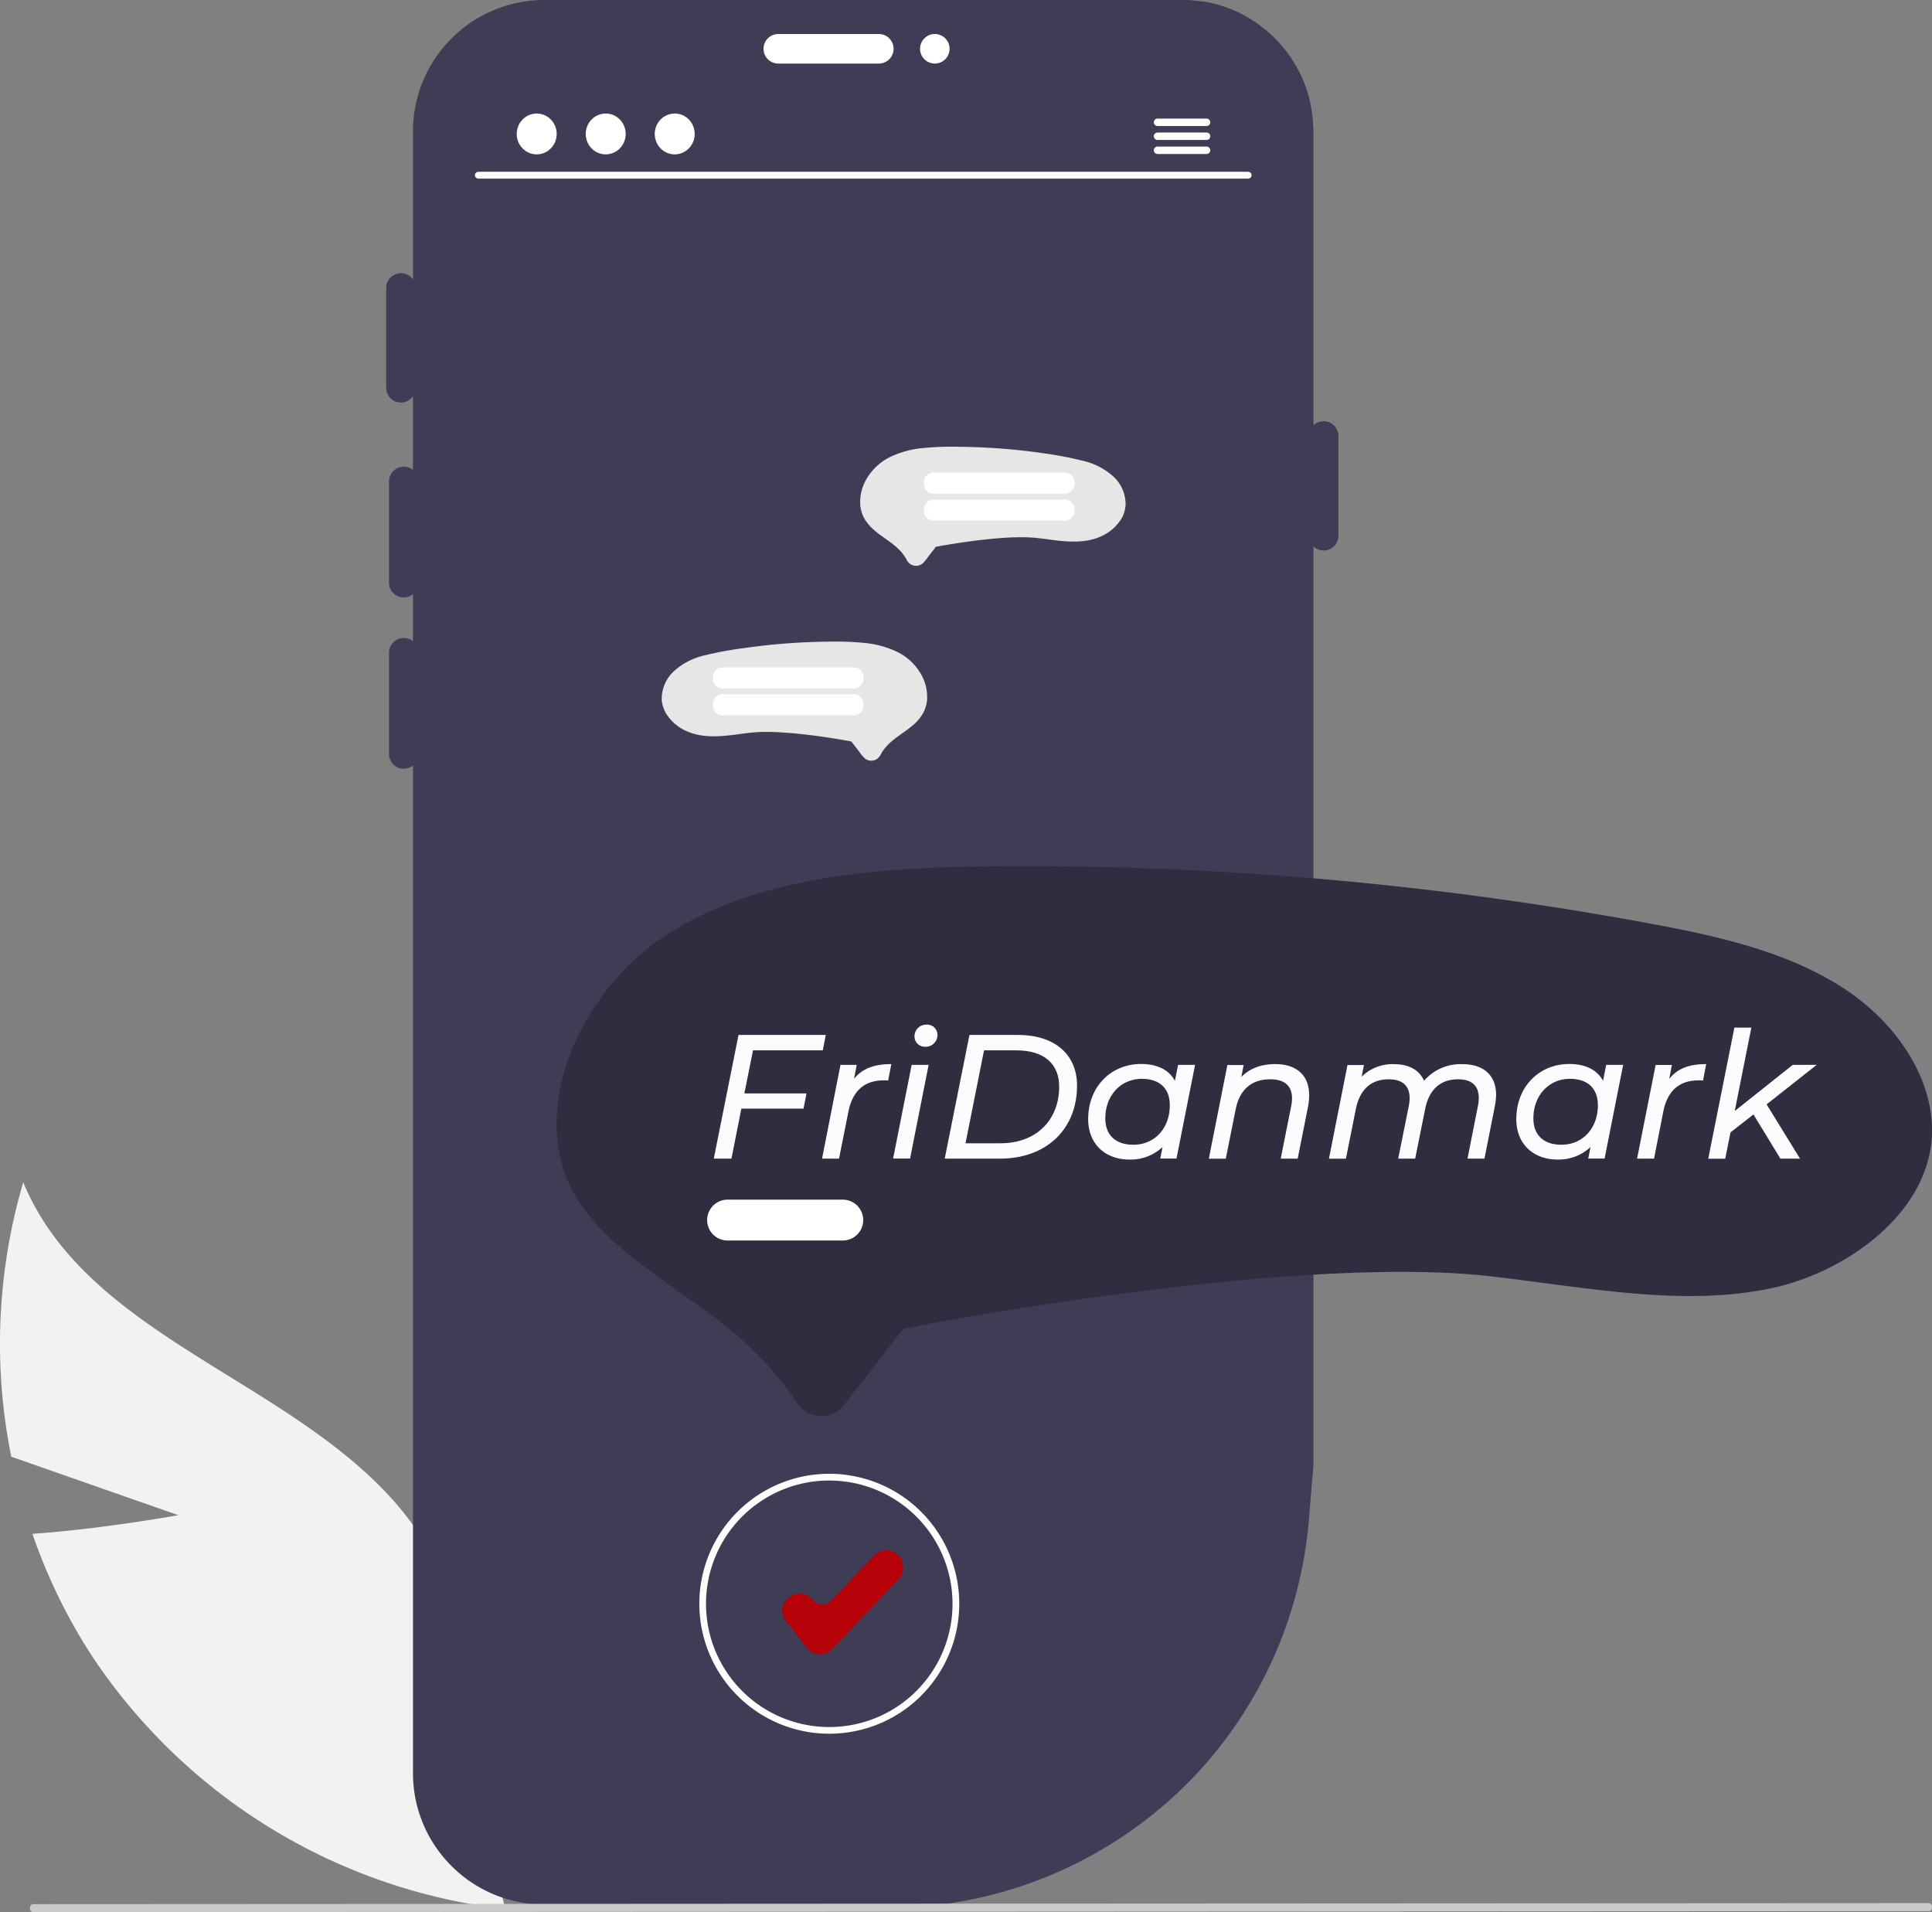 <svg xmlns="http://www.w3.org/2000/svg" viewBox="0 0 645.93 639.26"><rect x="0" y="0" width="645.93" height="639.26" fill="#808080" stroke="none"/><defs><style>.cls-1{fill:#f2f2f2;}.cls-2{fill:#3f3d56;}.cls-3{fill:#fff;}.cls-4{fill:#e6e6e6;}.cls-5{fill:#2f2e41;}.cls-6{fill:#cacaca;}.cls-7{fill:#b60109;}.cls-8{isolation:isolate;}.cls-9{fill:#fafcfe;}</style></defs><g id="Layer_2" data-name="Layer 2"><g id="fridanmark_2"><g id="fridanmark_mobil"><path id="Path_3141" data-name="Path 3141" class="cls-1" d="M59.6,506.54,3.77,487a190.93,190.93,0,0,1,4-91.72C29,446.31,95,460.57,131.69,501.83a114.75,114.75,0,0,1,26.6,95.86L169,638.24a192.31,192.31,0,0,1-137.6-83.63,185.72,185.72,0,0,1-20.56-41.82C34.91,511.08,59.6,506.54,59.6,506.54Z"/><path id="Path_3142" data-name="Path 3142" class="cls-2" d="M439.14,43.87V489.68l-1.55,18.56a141.79,141.79,0,0,1-38.69,86A135.59,135.59,0,0,1,389,603.6a141.21,141.21,0,0,1-13.4,10.2c-2.67,1.79-5.41,3.49-8.19,5.09a141.33,141.33,0,0,1-52.61,17.79H181.94a43.65,43.65,0,0,1-28.75-10.76,44.52,44.52,0,0,1-9.77-12.12,43.71,43.71,0,0,1-5.34-21V43.87A43.92,43.92,0,0,1,182,0H395.28l1.5,0c.33,0,.65,0,1,.06s.87,0,1.3.09,1.09.09,1.63.16l1.48.21.29,0c.63.1,1.26.22,1.87.35s1.25.27,1.85.43c.44.11.89.23,1.33.36h0c1.29.38,2.57.82,3.83,1.32l1.17.48.17.07.92.42c.91.41,1.8.87,2.69,1.36A44,44,0,0,1,420.56,8c.44.31.86.63,1.28,1a11.21,11.21,0,0,1,1,.82l.08,0,.14.11c.3.24.59.49.87.73q.82.72,1.62,1.47l.44.42c.14.13.28.28.42.43s.28.28.42.41a2.39,2.39,0,0,1,.22.23c.41.42.8.86,1.18,1.3s.95,1.11,1.39,1.68.74.94,1.09,1.43.63.87.93,1.32c.08.11.16.23.23.35.31.46.6.93.89,1.4.73,1.19,1.4,2.43,2,3.67.23.47.44.93.64,1.4s.5,1.15.72,1.72c.09.21.17.44.25.65l.35,1c.12.36.24.73.35,1.09l.27.87c.16.53.3,1.05.43,1.57.08.32.16.63.22,1a44.22,44.22,0,0,1,1,7c0,.29,0,.57,0,.86C439.13,42.53,439.14,43.2,439.14,43.87Z"/><path id="Path_3143" data-name="Path 3143" class="cls-2" d="M135,199.73a4.94,4.94,0,0,1-4.94-4.93V161.23a4.94,4.94,0,1,1,9.87-.09V194.8a4.93,4.93,0,0,1-4.93,4.93Z"/><path id="Path_3144" data-name="Path 3144" class="cls-2" d="M134.05,134.57a4.94,4.94,0,0,1-4.94-4.94V96.06a4.94,4.94,0,0,1,9.87,0v33.57A4.94,4.94,0,0,1,134.05,134.57Z"/><path id="Path_3145" data-name="Path 3145" class="cls-3" d="M255.27,16.31a4.94,4.94,0,0,1,4.93-4.94h33.57a4.94,4.94,0,0,1,.09,9.88H260.2a4.94,4.94,0,0,1-4.93-4.94Z"/><path id="Path_3146" data-name="Path 3146" class="cls-2" d="M135,257a4.94,4.94,0,0,1-4.94-4.94V218.49a4.94,4.94,0,1,1,9.87-.08v33.65A4.94,4.94,0,0,1,135,257Z"/><path id="Path_3147" data-name="Path 3147" class="cls-2" d="M442.55,184.05a4.94,4.94,0,0,1-4.94-4.94V145.54a4.94,4.94,0,0,1,9.87,0v33.57A4.94,4.94,0,0,1,442.55,184.05Z"/><circle id="Ellipse_1172" data-name="Ellipse 1172" class="cls-3" cx="312.54" cy="16.31" r="4.94"/><path id="Path_3148" data-name="Path 3148" class="cls-3" d="M417.3,59.71H159.93a1.14,1.14,0,0,1,0-2.28H417.3a1.14,1.14,0,0,1,0,2.28Z"/><ellipse id="Ellipse_1173" data-name="Ellipse 1173" class="cls-3" cx="179.44" cy="44.78" rx="6.68" ry="6.83"/><ellipse id="Ellipse_1174" data-name="Ellipse 1174" class="cls-3" cx="202.51" cy="44.78" rx="6.68" ry="6.83"/><ellipse id="Ellipse_1175" data-name="Ellipse 1175" class="cls-3" cx="225.58" cy="44.78" rx="6.68" ry="6.83"/><path id="Path_3149" data-name="Path 3149" class="cls-3" d="M403.41,39.65H387a1.24,1.24,0,0,0,0,2.48h16.39a1.24,1.24,0,1,0,0-2.48Z"/><path id="Path_3150" data-name="Path 3150" class="cls-3" d="M403.41,44.31H387a1.24,1.24,0,0,0,0,2.48h16.39a1.24,1.24,0,1,0,0-2.48Z"/><path id="Path_3151" data-name="Path 3151" class="cls-3" d="M403.41,49H387a1.24,1.24,0,0,0,0,2.48h16.39a1.24,1.24,0,1,0,0-2.48Z"/><path id="Path_3152" data-name="Path 3152" class="cls-4" d="M221.23,233.88a10.78,10.78,0,0,0,1.38,4.52,15.26,15.26,0,0,0,7.6,6.3c3.85,1.58,8.14,1.63,12.22,1.28,3.79-.33,7.55-1.09,11.35-1.24a78.83,78.83,0,0,1,8.83.21c5.69.4,11.36,1.15,17,2.06,1.53.25,3.05.51,4.57.79a2.07,2.07,0,0,1,.42.08h.1s-.19-.07-.05.05a3.76,3.76,0,0,1,.52.67l2.09,2.67a12.15,12.15,0,0,0,1.92,2.31,3.47,3.47,0,0,0,3.85.27,3.89,3.89,0,0,0,1.43-1.63,13.87,13.87,0,0,1,1.71-2.46c2.47-2.89,5.91-4.66,8.79-7.09a15.54,15.54,0,0,0,3.52-4,11.33,11.33,0,0,0,1.45-4.52,15.14,15.14,0,0,0-2.31-9.27A18.48,18.48,0,0,0,300.1,218a32.38,32.38,0,0,0-11.2-3.07,100.3,100.3,0,0,0-12.38-.41q-6.93.08-13.85.61t-13.79,1.52a119.5,119.5,0,0,0-13.14,2.41,22.61,22.61,0,0,0-10.43,5.33,12.62,12.62,0,0,0-4.07,9.5Z"/><path id="Path_3153" data-name="Path 3153" class="cls-3" d="M285.4,223.09H241.61a3.27,3.27,0,0,0-3.27,3.27v.53a3.26,3.26,0,0,0,3.27,3.27H285.4a3.26,3.26,0,0,0,3.27-3.27v-.53A3.27,3.27,0,0,0,285.4,223.09Z"/><path id="Path_3154" data-name="Path 3154" class="cls-3" d="M285.4,232.07H241.61a3.26,3.26,0,0,0-3.27,3.27v.53a3.26,3.26,0,0,0,3.27,3.27H285.4a3.26,3.26,0,0,0,3.27-3.27v-.53a3.26,3.26,0,0,0-3.27-3.27Z"/><path id="Path_3155" data-name="Path 3155" class="cls-4" d="M376.32,168.78A10.58,10.58,0,0,1,375,173.3a15.3,15.3,0,0,1-7.61,6.31c-3.85,1.58-8.13,1.62-12.22,1.27-3.79-.32-7.54-1.08-11.35-1.23a76.34,76.34,0,0,0-8.82.21c-5.7.4-11.37,1.15-17,2.06q-2.28.36-4.56.78a3,3,0,0,0-.43.08s-.07,0-.1,0,.19-.07,0,0a4.15,4.15,0,0,0-.52.67l-2.08,2.68a12.88,12.88,0,0,1-1.92,2.31,3.48,3.48,0,0,1-3.86.26,3.8,3.8,0,0,1-1.43-1.62,14,14,0,0,0-1.7-2.46c-2.48-2.89-5.92-4.67-8.8-7.1a15.92,15.92,0,0,1-3.52-4,11.39,11.39,0,0,1-1.45-4.51,15.11,15.11,0,0,1,2.32-9.28,18.52,18.52,0,0,1,7.51-6.88,32.43,32.43,0,0,1,11.21-3.07,104.22,104.22,0,0,1,12.37-.41q6.95.09,13.85.61t13.8,1.53A119.5,119.5,0,0,1,361.82,154a22.74,22.74,0,0,1,10.43,5.32A12.63,12.63,0,0,1,376.32,168.78Z"/><path id="Path_3156" data-name="Path 3156" class="cls-3" d="M308.88,161.27v.53a3.28,3.28,0,0,0,3.28,3.27H356a3.28,3.28,0,0,0,3.27-3.27v-.53A3.27,3.27,0,0,0,356,158h-43.8A3.27,3.27,0,0,0,308.88,161.27Z"/><path id="Path_3157" data-name="Path 3157" class="cls-3" d="M308.88,170.25v.53a3.28,3.28,0,0,0,3.28,3.27H356a3.28,3.28,0,0,0,3.27-3.27v-.53A3.29,3.29,0,0,0,356,167h-43.8a3.29,3.29,0,0,0-3.27,3.28Z"/><path id="Path_3166" data-name="Path 3166" class="cls-5" d="M274.63,473.38h-.4a9.72,9.72,0,0,1-7.81-4.44,109.77,109.77,0,0,0-23.08-25c-5.42-4.33-11.08-8.35-16.56-12.25-14.12-10-27.42-19.5-34.8-32.56-16.1-28.5,2.86-68.19,29.94-86,30.38-20,70.33-23.1,109-23.51q6-.06,12.06-.06h0a1149.43,1149.43,0,0,1,207.63,19c22.78,4.2,46.62,9.35,65.77,21.84s30.62,32,29.49,49.83c-1.64,26.05-29.26,45.52-54.41,50.61-24,4.85-48.88,1.57-75.25-1.9-5.82-.76-11.84-1.56-17.79-2.24-64.68-7.48-186.18,15.56-191.32,16.55l-5.1,1-19.79,25.46A9.49,9.49,0,0,1,274.63,473.38Z"/><path id="Path_3169" data-name="Path 3169" class="cls-3" d="M281.51,414.72h-38a6.83,6.83,0,1,1,0-13.65h38a6.83,6.83,0,1,1,0,13.65Z"/><path id="Path_3174" data-name="Path 3174" class="cls-6" d="M644.92,638.92,11,639.26c-.55,0-1-.59-1-1.33s.45-1.34,1-1.34l633.95-.34a1.2,1.2,0,0,1,1,1.33c0,.74-.45,1.34-1,1.34Z"/><path id="Path_3175" data-name="Path 3175" class="cls-3" d="M277.26,579.61a43.45,43.45,0,1,1,43.45-43.45h0A43.45,43.45,0,0,1,277.26,579.61Zm0-84.65a41.21,41.21,0,1,0,41.2,41.21h0a41.21,41.21,0,0,0-41.2-41.2Z"/><path id="Path_3176" data-name="Path 3176" class="cls-7" d="M274.09,553.08h-.27a5.49,5.49,0,0,1-4.1-2.13l-7.08-9.09a5.54,5.54,0,0,1,1-7.77h0l.26-.2a5.54,5.54,0,0,1,7.77,1h0a4,4,0,0,0,5.67.7,4.28,4.28,0,0,0,.45-.4L292.12,520a5.54,5.54,0,0,1,7.83-.22l.24.23a5.53,5.53,0,0,1,.21,7.82h0l-22.29,23.52a5.56,5.56,0,0,1-4,1.73Z"/></g><g id="fridanmark_text" class="cls-8"><path class="cls-9" d="M251.76,351.14l-2.9,14.41h20.79l-1,5.08H247.86l-3.31,16.72h-5.91L246.91,346h29.18l-1,5.14Z"/><path class="cls-9" d="M298,355.75l-1.06,5.49a11.81,11.81,0,0,0-1.48-.06c-6.26,0-10.4,3.31-11.82,10.51l-3.13,15.66h-5.67L281,356h5.43l-.89,4.67C288.38,357.16,292.34,355.75,298,355.75Z"/><path class="cls-9" d="M304.8,356h5.67l-6.2,31.31H298.6Zm.95-9.45a3.91,3.91,0,0,1,4.07-4,3.45,3.45,0,0,1,3.6,3.31,3.92,3.92,0,0,1-4.13,4.08A3.42,3.42,0,0,1,305.75,346.59Z"/><path class="cls-9" d="M324.12,346H340.3c12.52,0,19.79,6.67,19.79,16.95,0,14.59-10.28,24.4-25.76,24.4H315.85Zm10.39,36.21c12.17,0,19.61-8,19.61-18.9,0-7.45-4.78-12.17-14.41-12.17H329l-6.2,31.07Z"/><path class="cls-9" d="M399.55,356l-6.21,31.31h-5.43l.77-3.84a15.6,15.6,0,0,1-11.05,4.19c-8,0-13.82-5.08-13.82-13.53,0-10.75,7.56-18.42,17.72-18.42,5.37,0,9.27,1.94,11.28,5.61l1.07-5.32Zm-8.45,13.47c0-5.55-3.37-8.8-9.33-8.8-7,0-12.23,5.49-12.23,13.23,0,5.49,3.37,8.8,9.33,8.8C386,382.74,391.1,377.25,391.1,369.51Z"/><path class="cls-9" d="M437.7,366.14a20.33,20.33,0,0,1-.35,3.66l-3.49,17.55h-5.67l3.49-17.55a14.24,14.24,0,0,0,.29-2.6c0-4.07-2.36-6.37-7.26-6.37-6.09,0-10.22,3.24-11.58,10l-3.31,16.54h-5.67l6.2-31.31h5.44l-.77,4c2.9-3,6.85-4.31,11.34-4.31C433.45,355.75,437.7,359.47,437.7,366.14Z"/><path class="cls-9" d="M500.2,366.08a22.06,22.06,0,0,1-.42,3.72l-3.48,17.55h-5.67l3.48-17.55a15.56,15.56,0,0,0,.3-2.71c0-4-2.25-6.26-6.91-6.26-5.73,0-9.63,3.18-11,9.8l-3.36,16.72h-5.68L471,369.8a14.29,14.29,0,0,0,.29-2.65c0-4-2.24-6.32-7-6.32-5.79,0-9.62,3.24-11,10l-3.31,16.54h-5.67l6.2-31.31H456l-.76,3.9a14.69,14.69,0,0,1,10.87-4.19c4.9,0,8.44,1.94,10,5.55a16.1,16.1,0,0,1,12.76-5.55C496,355.75,500.2,359.47,500.2,366.08Z"/><path class="cls-9" d="M542.67,356l-6.2,31.31H531l.77-3.84a15.6,15.6,0,0,1-11,4.19c-8,0-13.82-5.08-13.82-13.53,0-10.75,7.56-18.42,17.72-18.42,5.38,0,9.28,1.94,11.28,5.61L537,356Zm-8.45,13.47c0-5.55-3.37-8.8-9.33-8.8-7,0-12.23,5.49-12.23,13.23,0,5.49,3.37,8.8,9.33,8.8C529.08,382.74,534.22,377.25,534.22,369.51Z"/><path class="cls-9" d="M570.43,355.75l-1.06,5.49a11.81,11.81,0,0,0-1.48-.06c-6.26,0-10.4,3.31-11.81,10.51L553,387.35h-5.67l6.2-31.31h5.43l-.88,4.67C560.86,357.16,564.82,355.75,570.43,355.75Z"/><path class="cls-9" d="M590.63,369.21l11.17,18.14h-6.56l-9-14.77-7.68,6-1.77,8.8h-5.67l8.74-43.83h5.67l-5.55,27.88L599.37,356h8Z"/></g></g></g></svg>